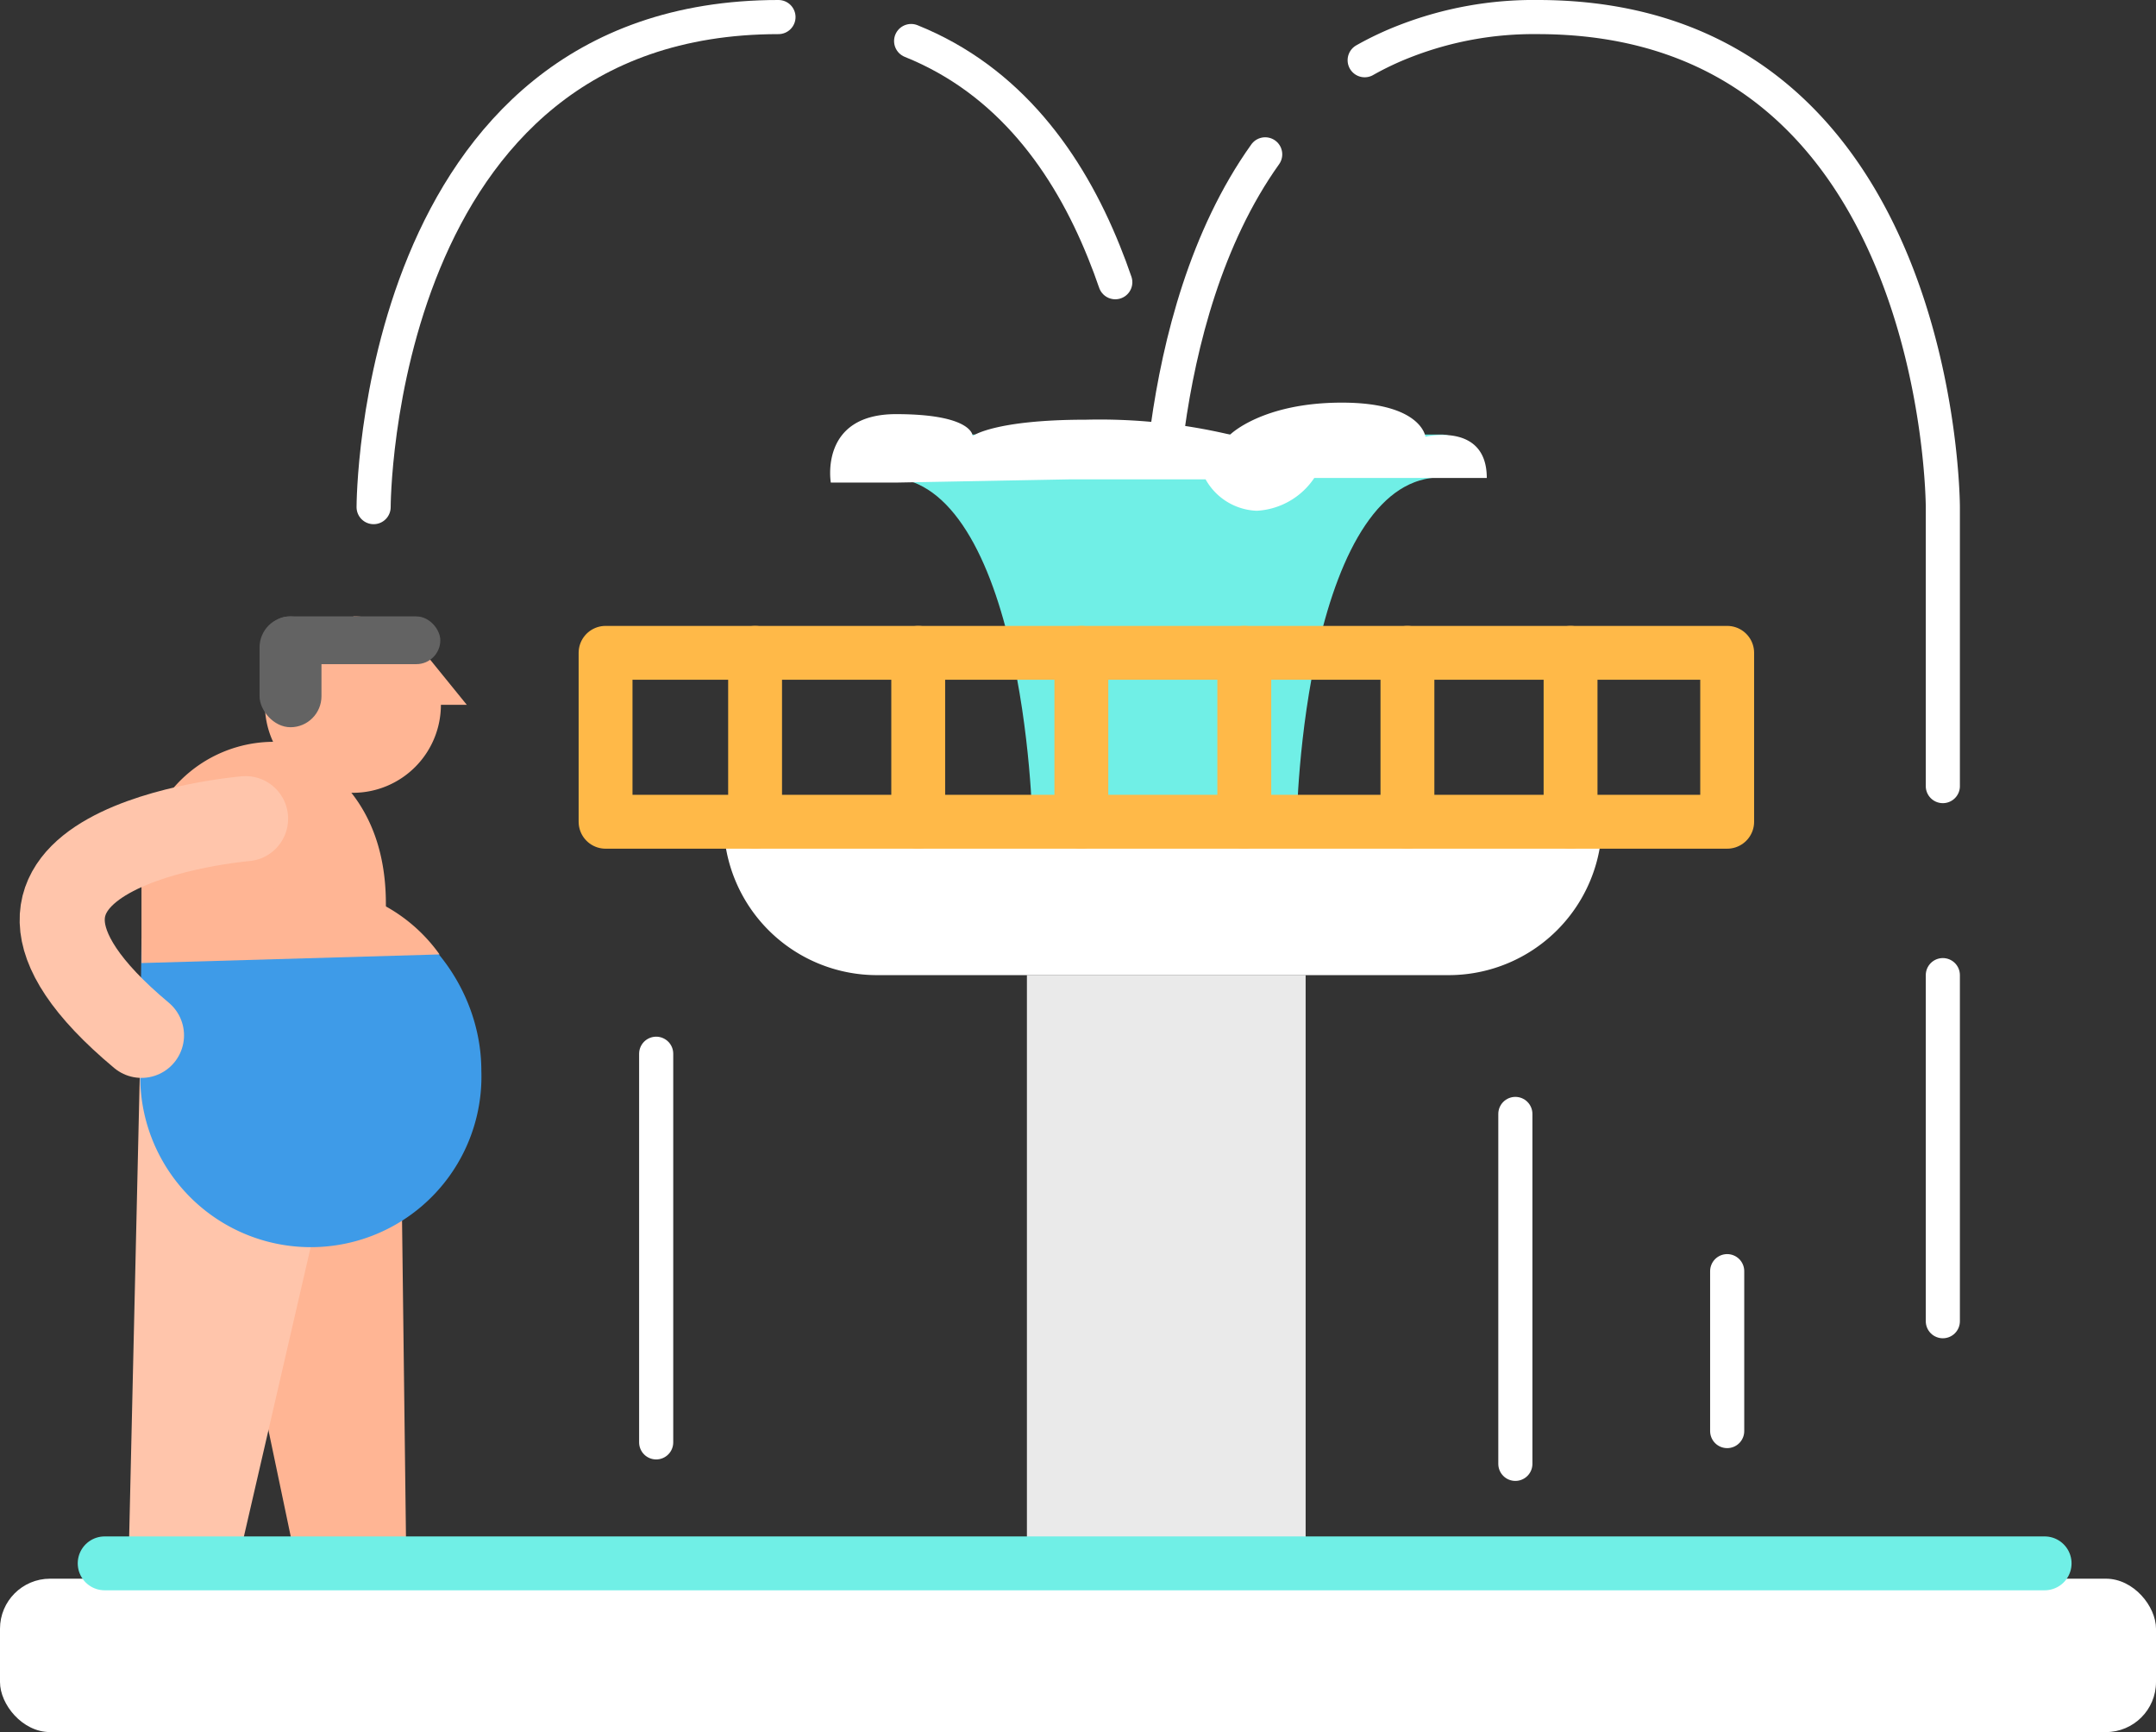 <svg xmlns="http://www.w3.org/2000/svg" viewBox="0 0 112.47 90.34">
  <rect x="0" y="0" width="112.47" height="90.34" fill="#333333" stroke="none"/>
  <g>
    <rect x="53.57" y="50.86" width="14.54" height="37.5" fill="#eaeaea"/>
    <g>
      <path d="M11.51,62.7l9.42-2.52.31,25h2.19a.92.92,0,1,1,0,1.84H16.61Z" fill="#ffb594"/>
      <path d="M17,61.61,11.56,85.18h1.95a.92.92,0,0,1,0,1.84H6.58l.8-34.78Z" fill="#ffc5ab"/>
      <path d="M7.38,52.24V45.6a6.91,6.91,0,0,1,6.91-6.91h0s5.84,1.22,5.84,8.45v1.22" fill="#ffb594"/>
      <path d="M7.32,55.85a8.9,8.9,0,1,0,17.79,0c0-4.91-4-9.36-8.89-9.36-2.46,0-7.23,1-8.84,2.58C7.38,49.07,7.32,53.39,7.32,55.85Z" fill="#3e9be8"/>
      <path d="M22.93,49.78a8.5,8.5,0,0,0-6.71-3.57c-2.46,0-7.23,1-8.84,2.78,0,0,0,.49,0,1.24Z" fill="#ffb594"/>
      <path d="M12.81,42.7S-4.43,44.13,7.38,54" fill="none" stroke="#ffc5ab" stroke-linecap="round" stroke-miterlimit="10" stroke-width="4.44"/>
      <g>
        <path d="M18.45,32.15a4.55,4.55,0,0,1,3.36,1.48v0l2.54,3.13H23a4.59,4.59,0,1,1-4.59-4.59Z" fill="#ffb594"/>
        <rect x="13.86" y="32.15" width="9.12" height="2.49" rx="1.25" ry="1.25" transform="translate(36.83 66.79) rotate(180)" fill="#636363"/>
        <rect x="13.54" y="32.15" width="3.23" height="5.78" rx="1.62" ry="1.62" transform="translate(30.31 70.08) rotate(-180)" fill="#636363"/>
      </g>
    </g>
    <rect y="82.34" width="112.47" height="8" rx="2.61" ry="2.61" fill="#fff"/>
    <path d="M37.75,42.86H83.57a0,0,0,0,1,0,0v0a8,8,0,0,1-8,8H45.75a8,8,0,0,1-8-8v0A0,0,0,0,1,37.75,42.86Z" fill="#fff"/>
    <g>
      <path d="M47.53,2.14c5.1,2.05,8.19,6.35,10.06,11,.21.52.41,1.05.59,1.58" fill="none" stroke="#fff" stroke-linecap="round" stroke-linejoin="round" stroke-width="1.78"/>
      <path d="M19.49,26.45S19.49.89,40.61.89" fill="none" stroke="#fff" stroke-linecap="round" stroke-linejoin="round" stroke-width="1.78"/>
    </g>
    <g>
      <path d="M66,8.05c-6.16,8.63-5.55,22-5.55,22" fill="none" stroke="#fff" stroke-linecap="round" stroke-linejoin="round" stroke-width="1.78"/>
      <path d="M101.35,41V26.45S101.35.89,80.22.89a18.48,18.48,0,0,0-6.91,1.25,16,16,0,0,0-2.12,1" fill="none" stroke="#fff" stroke-linecap="round" stroke-linejoin="round" stroke-width="1.78"/>
      <line x1="101.35" y1="68.91" x2="101.35" y2="50.86" fill="none" stroke="#fff" stroke-linecap="round" stroke-linejoin="round" stroke-width="1.78"/>
    </g>
    <g>
      <path d="M46.21,23.78c8.44,0,8.76,19.08,8.76,19.08H66.53s.25-19.08,8.69-19.08Z" fill="#70efe6" stroke="#70efe6" stroke-linecap="round" stroke-linejoin="round" stroke-width="2.23"/>
      <path d="M46.74,25.17h-3.4s-.62-3.57,3.4-3.57,4,1.14,4,1.14,1.12-.85,5.92-.85a29.75,29.75,0,0,1,7.51.78S65.84,21,70,21s4.36,1.78,4.36,1.78,3.2-.78,3.2,2.15h-9a3.86,3.86,0,0,1-3,1.71A3.19,3.19,0,0,1,62.89,25h-7Z" fill="#fff"/>
    </g>
    <g>
      <rect x="31.59" y="34.05" width="58.51" height="8.81" fill="none" stroke="#ffb948" stroke-linecap="round" stroke-linejoin="round" stroke-width="2.81"/>
      <g>
        <line x1="81.93" y1="34.05" x2="81.93" y2="42.86" fill="none" stroke="#ffb948" stroke-linecap="round" stroke-linejoin="round" stroke-width="2.81"/>
        <line x1="73.42" y1="34.05" x2="73.42" y2="42.86" fill="none" stroke="#ffb948" stroke-linecap="round" stroke-linejoin="round" stroke-width="2.81"/>
        <line x1="64.91" y1="34.05" x2="64.91" y2="42.86" fill="none" stroke="#ffb948" stroke-linecap="round" stroke-linejoin="round" stroke-width="2.81"/>
        <line x1="56.41" y1="34.05" x2="56.41" y2="42.86" fill="none" stroke="#ffb948" stroke-linecap="round" stroke-linejoin="round" stroke-width="2.81"/>
        <line x1="47.9" y1="34.05" x2="47.9" y2="42.86" fill="none" stroke="#ffb948" stroke-linecap="round" stroke-linejoin="round" stroke-width="2.81"/>
        <line x1="39.39" y1="34.05" x2="39.39" y2="42.86" fill="none" stroke="#ffb948" stroke-linecap="round" stroke-linejoin="round" stroke-width="2.81"/>
      </g>
    </g>
    <line x1="5.46" y1="81.54" x2="106.66" y2="81.54" fill="none" stroke="#70efe6" stroke-linecap="round" stroke-linejoin="round" stroke-width="2.81"/>
    <line x1="34.23" y1="54.96" x2="34.23" y2="75.23" fill="none" stroke="#fff" stroke-linecap="round" stroke-linejoin="round" stroke-width="1.78"/>
    <line x1="79.05" y1="58.1" x2="79.05" y2="76.35" fill="none" stroke="#fff" stroke-linecap="round" stroke-linejoin="round" stroke-width="1.78"/>
    <line x1="90.1" y1="66.3" x2="90.1" y2="74.64" fill="none" stroke="#fff" stroke-linecap="round" stroke-linejoin="round" stroke-width="1.78"/>
  </g>
</svg>

